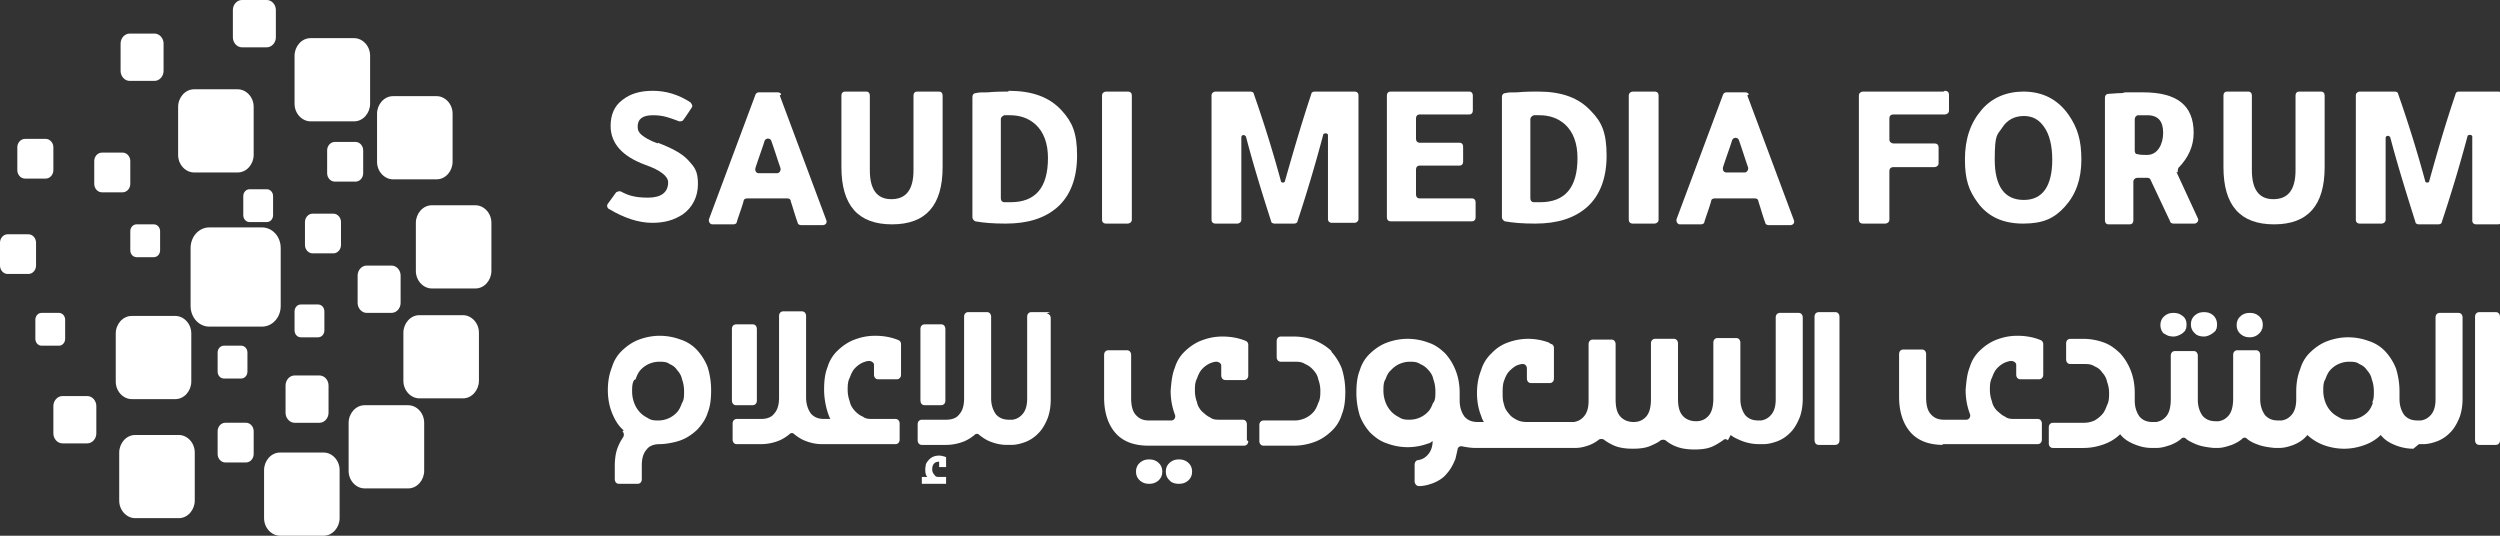 <svg xmlns="http://www.w3.org/2000/svg" width="280" height="60" fill="none" viewBox="0 0 280 60">
  <rect x="0" y="0" width="280" height="60" fill="#333333" stroke="none"/>
  <g id="Group">
    <g id="Layer_1">
      <g id="Group_2" fill="#fff">
        <g id="Group_3">
          <path id="Vector" d="M69.709 48.29c.155.171.233.428.077.684-.233.342-.465.77-.62 1.197-.233.598-.311 1.367-.311 2.051v1.453c0 .257.155.513.466.513h2.096c.233 0 .465-.171.465-.513v-1.538c0-.77.156-1.368.544-1.795.31-.428.854-.599 1.475-.599.62 0 1.63-.17 2.328-.427.7-.256 1.32-.684 1.864-1.197.465-.512.931-1.11 1.164-1.88.31-.77.388-1.624.388-2.564s-.155-1.795-.388-2.564a6.144 6.144 0 0 0-1.165-1.88 4.327 4.327 0 0 0-1.863-1.197 6.714 6.714 0 0 0-2.328-.427c-.854 0-1.63.17-2.33.427-.698.257-1.319.684-1.862 1.197a4.16 4.16 0 0 0-1.165 1.88c-.31.77-.465 1.624-.465 2.564s.155 1.795.465 2.564c.31.77.699 1.453 1.32 1.966m1.32-5.727c.155-.427.31-.769.543-1.025a2.78 2.78 0 0 1 .932-.684 2.867 2.867 0 0 1 1.164-.256c.388 0 .854 0 1.164.256.389.171.621.342.854.684.233.256.466.598.544 1.025.155.428.233.855.233 1.368 0 .513 0 .94-.233 1.282-.156.427-.31.77-.544 1.026a2.794 2.794 0 0 1-.931.683 2.87 2.87 0 0 1-1.165.257c-.388 0-.776 0-1.164-.257-.31-.17-.621-.341-.931-.683a3.11 3.11 0 0 1-.622-1.026 3.734 3.734 0 0 1-.232-1.282c0-.427 0-.94.232-1.282"/>
          <path id="Vector_2" d="M82.44 45.385h1.863c.233 0 .466-.171.466-.513v-8.035c0-.256-.156-.512-.466-.512H82.44c-.233 0-.466.17-.466.512v8.035c0 .256.155.513.466.513Z"/>
          <path id="Vector_3" d="M100.294 49.744c.233 0 .466-.171.466-.513v-1.795c0-.257-.155-.513-.466-.513H97.81c-.466 0-.854 0-1.164-.256-.389-.171-.621-.342-.932-.684-.233-.256-.466-.598-.543-1.026a3.732 3.732 0 0 1-.233-1.282c0-.427 0-.94.233-1.367.155-.428.31-.77.543-1.026.233-.256.543-.513.932-.684.233-.085.465-.17.698-.17.233 0 .544.17.544.427v1.11c0 .257.155.514.465.514h2.096c.233 0 .466-.171.466-.513v-3.419a.48.48 0 0 0-.233-.427c-.776-.342-1.708-.513-2.64-.513-.93 0-1.63.17-2.328.427-.699.257-1.32.684-1.863 1.197a4.16 4.16 0 0 0-1.164 1.88c-.31.77-.388 1.624-.388 2.564s.232 2.308.698 3.248H92.3c-.622 0-1.087-.17-1.475-.598-.31-.428-.544-1.026-.544-1.795v-9.145c0-.257-.155-.513-.466-.513H87.72c-.233 0-.466.17-.466.513v9.145c0 .77-.156 1.367-.544 1.795-.31.427-.853.598-1.475.598h-2.716c-.233 0-.466.171-.466.513v1.795c0 .256.155.513.465.513h2.718a5.45 5.45 0 0 0 2.095-.428 4.858 4.858 0 0 0 1.087-.684.352.352 0 0 1 .543 0c.311.257.7.513 1.087.684.621.257 1.242.428 2.019.428h8.305-.078Z"/>
          <path id="Vector_4" d="M103.709 51.88c0 .171-.077.428-.077.684 0 .257 0 .598.233.855h-.621v.769h2.717v-.77h-.777c-.233 0-.388 0-.543-.256a.816.816 0 0 1-.233-.598c0-.598.311-.855.776-.855v.599h.777v-1.111c-.233-.086-.544-.171-.777-.171-.698 0-1.164.341-1.475.94"/>
          <path id="Vector_5" d="M103.554 45.385h1.863c.233 0 .466-.171.466-.513v-8.035c0-.256-.155-.512-.466-.512h-1.863c-.233 0-.466.17-.466.512v8.035c0 .256.156.513.466.513Z"/>
          <path id="Vector_6" d="M117.605 34.957h-2.096c-.233 0-.466.171-.466.513v9.145c0 .77-.155 1.368-.544 1.795-.31.342-.621.513-1.086.599h-.388c-.621 0-1.087-.171-1.475-.599-.311-.427-.544-1.025-.544-1.795V35.47c0-.256-.155-.513-.465-.513h-2.096c-.233 0-.466.171-.466.513v9.145c0 .77-.155 1.368-.544 1.795-.31.428-.853.599-1.474.599h-2.717c-.233 0-.466.17-.466.512v1.795c0 .257.155.513.466.513h2.717c.776 0 1.474-.17 2.095-.427a4.843 4.843 0 0 0 1.087-.684.353.353 0 0 1 .544 0c.31.256.698.513 1.086.684.621.256 1.242.427 2.019.427h.465c.621 0 1.165-.17 1.631-.342.621-.256 1.086-.598 1.552-1.11.388-.428.699-1.027.932-1.625.233-.684.31-1.367.31-2.051v-9.06c0-.256-.155-.513-.466-.513"/>
          <path id="Vector_7" d="M132.043 54.188c.388 0 .699-.086 1.009-.342.311-.256.466-.598.466-1.026 0-.427-.155-.769-.466-1.025-.31-.257-.621-.342-1.009-.342-.388 0-.698.085-1.009.342-.31.256-.466.598-.466 1.025 0 .428.156.77.466 1.026.233.257.621.342 1.009.342Z"/>
          <path id="Vector_8" d="M128.705 54.188c.389 0 .699-.086 1.01-.342.31-.256.465-.598.465-1.026 0-.427-.155-.769-.465-1.025-.311-.257-.621-.342-1.01-.342-.388 0-.698.085-1.009.342-.31.256-.466.598-.466 1.025 0 .428.156.77.466 1.026.311.257.621.342 1.009.342Z"/>
          <path id="Vector_9" d="M139.651 49.316v-1.795c0-.256-.155-.512-.466-.512h-2.484c-.466 0-.854 0-1.164-.257-.389-.17-.621-.427-.932-.684-.233-.256-.466-.598-.543-1.025a3.715 3.715 0 0 1-.233-1.282c0-.428 0-.94.233-1.368.155-.427.31-.769.543-1.025a2.78 2.78 0 0 1 .932-.684c.232-.086.465-.171.698-.171.233 0 .544.17.544.427v1.111c0 .257.155.513.465.513h2.096c.233 0 .466-.17.466-.513v-3.418a.48.48 0 0 0-.233-.428c-.776-.342-1.708-.513-2.639-.513-.932 0-1.63.171-2.329.428-.699.256-1.32.684-1.863 1.196a4.155 4.155 0 0 0-1.164 1.88c-.311.77-.389 1.625-.466 2.565 0 .94.155 1.795.466 2.65.155.341-.078.683-.389.683h-2.484c-.621 0-1.086-.17-1.475-.598-.388-.428-.543-1.026-.543-1.966v-4.786c0-.257-.155-.513-.466-.513h-2.096c-.232 0-.465.17-.465.513v4.786c0 1.71.465 3.077 1.319 4.017.854.94 2.096 1.368 3.649 1.368h10.712c.233 0 .466-.171.466-.513"/>
          <path id="Vector_10" d="M149.121 39.316c-.543-.513-1.087-.854-1.863-1.196a6.716 6.716 0 0 0-2.329-.428h-1.475c-.233 0-.465.171-.465.513V40c0 .257.155.513.465.513h1.553c.388 0 .776 0 1.164.256.388.171.621.342.932.684.233.256.466.598.543 1.026.155.427.233.854.233 1.282 0 .427 0 .94-.233 1.367-.155.428-.31.77-.543 1.026a2.798 2.798 0 0 1-.932.684c-.388.17-.776.256-1.164.256h-3.493c-.233 0-.466.171-.466.513v1.795c0 .256.155.513.466.513h3.415c.854 0 1.63-.171 2.329-.428.699-.256 1.32-.684 1.863-1.196a4.155 4.155 0 0 0 1.164-1.88c.311-.77.389-1.625.389-2.565s-.156-1.795-.389-2.564a6.13 6.13 0 0 0-1.164-1.88"/>
          <path id="Vector_11" d="M193.835 48.718c.31.256.698.427 1.086.598a5.44 5.44 0 0 0 2.096.428h.466c.621 0 1.164-.171 1.63-.342.621-.257 1.087-.599 1.553-1.111.388-.428.698-1.026.931-1.624.233-.684.311-1.368.311-2.052v-9.06c0-.256-.156-.512-.466-.512h-2.096c-.233 0-.466.17-.466.513V44.7c0 .77-.155 1.367-.543 1.795-.311.342-.621.512-1.087.598h-.31c-.621 0-1.087-.17-1.475-.598-.311-.428-.544-1.026-.544-1.795v-6.325c0-.256-.155-.513-.465-.513h-2.096c-.233 0-.466.171-.466.513v6.24c0 .854-.155 1.538-.544 1.965-.388.427-.853.598-1.397.598-.543 0-1.087-.17-1.475-.598-.388-.427-.543-1.026-.543-1.966V38.46c0-.256-.155-.512-.466-.512h-2.096c-.233 0-.466.17-.466.513V44.7c0 .855-.155 1.538-.543 1.966-.388.427-.854.598-1.397.598-.544 0-1.087-.171-1.475-.598-.388-.428-.544-1.026-.544-1.966v-6.154c0-.256-.155-.513-.465-.513h-2.096c-.233 0-.466.171-.466.513v6.325c0 .769-.155 1.367-.543 1.795-.311.341-.621.512-1.087.598h-5.279c-.466 0-.854-.086-1.164-.257-.311-.17-.621-.341-.854-.683-.233-.257-.466-.599-.543-1.026-.156-.427-.156-.855-.156-1.282 0-.427 0-.94.156-1.367.155-.428.31-.77.543-1.026.233-.257.543-.513.854-.684.233-.085.466-.17.698-.17.233 0 .466.17.466.512v1.111c0 .257.155.513.466.513h2.096c.233 0 .466-.171.466-.513v-3.419a.48.48 0 0 0-.233-.427c-.078 0-.233-.085-.311-.17a6.71 6.71 0 0 0-2.329-.428c-.853 0-1.63.17-2.328.427a4.558 4.558 0 0 0-1.786 1.197 4.165 4.165 0 0 0-1.164 1.88c-.311.77-.466 1.624-.466 2.564s.155 1.795.466 2.564c.077.257.155.427.31.684h-.698c-.621 0-1.087-.171-1.475-.598-.311-.428-.544-1.026-.544-1.795v-.855c0-.94-.155-1.795-.465-2.564a6.152 6.152 0 0 0-1.165-1.88c-.543-.513-1.087-.94-1.863-1.197a6.71 6.71 0 0 0-2.329-.427c-.853 0-1.63.17-2.328.427-.699.257-1.32.684-1.863 1.197a4.158 4.158 0 0 0-1.165 1.88c-.31.77-.388 1.624-.388 2.564s.155 1.795.388 2.564a6.15 6.15 0 0 0 1.165 1.88c.543.513 1.086.94 1.863 1.197a6.71 6.71 0 0 0 2.328.428 6.72 6.72 0 0 0 2.329-.428c.155 0 .311-.17.466-.256 0 .684-.233 1.196-.543 1.538-.311.342-.621.513-1.087.599-.233 0-.388.256-.388.512v1.88c0 .257.233.513.465.513.621 0 1.165-.17 1.631-.341.621-.257 1.164-.599 1.552-1.112.388-.427.699-1.025.932-1.623l.233-1.026c0-.256.31-.428.543-.342.466.086.931.17 1.475.17h11.178c.621 0 1.164-.17 1.63-.341.388-.17.699-.342 1.009-.598a.609.609 0 0 1 .544 0c.31.256.776.513 1.164.683.621.257 1.32.342 2.096.342s1.475-.085 2.018-.342c.389-.17.777-.341 1.087-.598a.61.61 0 0 1 .544 0c.31.257.698.513 1.164.684.621.256 1.32.342 2.096.342s1.475-.086 2.018-.342c.388-.171.776-.427 1.165-.684a.352.352 0 0 1 .543 0m-32.991-4.273c-.156.427-.311.769-.544 1.025a2.792 2.792 0 0 1-.931.684 2.87 2.87 0 0 1-1.165.256c-.388 0-.776 0-1.164-.256-.311-.17-.621-.342-.932-.684a3.119 3.119 0 0 1-.621-1.025 3.739 3.739 0 0 1-.233-1.282c0-.428 0-.94.233-1.282.156-.428.311-.77.621-1.026.233-.256.544-.513.932-.684.388-.17.776-.256 1.164-.256.388 0 .777 0 1.165.256.388.171.621.342.931.684.233.256.466.598.544 1.026.155.427.232.854.232 1.367s0 .94-.232 1.282"/>
          <path id="Vector_12" d="M206.022 49.316V35.47c0-.256-.156-.513-.466-.513h-1.863c-.233 0-.466.171-.466.513v13.846c0 .257.155.513.466.513h1.863c.233 0 .466-.17.466-.513Z"/>
          <path id="Vector_13" d="M217.511 49.743h10.712c.233 0 .466-.17.466-.512v-1.795c0-.257-.155-.513-.466-.513h-2.484c-.466 0-.854 0-1.164-.257-.388-.17-.621-.427-.932-.683-.233-.257-.466-.598-.543-1.026a3.715 3.715 0 0 1-.233-1.282c0-.427 0-.94.233-1.367.155-.428.31-.77.543-1.026.233-.256.544-.513.932-.684.233-.085.465-.17.698-.17.233 0 .544.17.544.427v1.11c0 .257.155.513.465.513h2.096c.233 0 .466-.17.466-.512v-3.42a.477.477 0 0 0-.233-.426c-.776-.342-1.708-.513-2.639-.513-.932 0-1.63.17-2.329.427-.699.257-1.32.684-1.863 1.197a4.163 4.163 0 0 0-1.164 1.88c-.311.77-.388 1.624-.466 2.564 0 .94.155 1.795.466 2.65.155.341-.078.683-.388.683h-2.485c-.621 0-1.086-.17-1.474-.598-.389-.427-.544-1.025-.544-1.966v-4.786c0-.256-.155-.513-.466-.513h-2.095c-.233 0-.466.171-.466.513v4.786c0 1.71.466 3.077 1.319 4.017.854.94 2.096 1.368 3.649 1.368"/>
          <path id="Vector_14" d="M245.844 37.35c.233.257.621.342 1.009.342.388 0 .932-.256 1.32-.683 0 0 0-.171.078-.171.155-.684 0-1.197-.389-1.539-.31-.256-.621-.342-1.009-.342-.388 0-.698.086-1.009.342-.31.257-.466.598-.466 1.026 0 .427.156.769.466 1.025Z"/>
          <path id="Vector_15" d="M242.429 37.35c.233.257.621.342 1.009.342.388 0 1.009-.256 1.319-.684 0 0 0-.17.078-.17.155-.684 0-1.197-.388-1.453-.311-.257-.621-.342-1.009-.342-.388 0-.699.085-1.009.342-.311.256-.466.598-.466 1.025 0 .428.155.77.466 1.026"/>
          <path id="Vector_16" d="M251.977 37.778c.543 0 1.009-.257 1.32-.77 0 0 0-.17.077-.17.155-.684 0-1.111-.388-1.453-.311-.257-.621-.342-1.009-.342-.388 0-.699.085-1.009.342-.311.256-.466.598-.466 1.025 0 .428.155.77.466 1.026.31.256.621.342 1.009.342Z"/>
          <path id="Vector_17" d="M270.918 49.744h.465c.621 0 1.165-.171 1.631-.342.621-.257 1.086-.599 1.552-1.111.388-.428.699-1.026.932-1.624.232-.684.31-1.368.31-2.052v-9.06c0-.256-.155-.512-.466-.512h-2.096c-.233 0-.465.17-.465.513V44.7c0 .77-.156 1.367-.544 1.795-.31.342-.621.512-1.087.598h-.388c-.621 0-1.086-.17-1.475-.598-.31-.428-.543-1.026-.543-1.795v-.855c0-.94-.155-1.795-.388-2.564a6.15 6.15 0 0 0-1.165-1.88 4.317 4.317 0 0 0-1.863-1.197 6.706 6.706 0 0 0-2.328-.427c-.854 0-1.631.17-2.329.427-.699.257-1.32.684-1.863 1.197a4.157 4.157 0 0 0-1.165 1.88c-.31.77-.465 1.624-.465 2.564v.855c0 .77-.156 1.367-.544 1.795-.31.342-.621.512-1.087.598h-.388c-.621 0-1.086-.17-1.475-.598-.31-.428-.543-1.026-.543-1.795v-4.957c0-.257-.155-.513-.466-.513h-2.096c-.233 0-.465.17-.465.513v4.871c0 .855-.156 1.539-.544 1.966-.31.342-.621.513-1.087.598h-.31c-.621 0-1.087-.17-1.475-.598-.311-.427-.543-1.026-.543-1.795V39.83c0-.256-.156-.513-.466-.513h-2.096c-.233 0-.466.171-.466.513v4.872c0 .855-.155 1.538-.543 1.966-.311.341-.621.512-1.087.598h-.388c-.621 0-1.087-.171-1.475-.598-.311-.428-.543-1.026-.543-1.795v-.855c0-.94-.156-1.795-.466-2.564a6.152 6.152 0 0 0-1.165-1.88c-.543-.513-1.086-.94-1.785-1.197a6.714 6.714 0 0 0-2.329-.427h-1.475c-.233 0-.465.17-.465.513v1.794c0 .257.155.513.465.513h1.553c.388 0 .776 0 1.164.257.388.17.621.341.854.683.233.257.466.599.543 1.026.156.427.233.855.233 1.282 0 .427 0 .94-.233 1.368-.155.427-.31.769-.543 1.025a3.474 3.474 0 0 1-.854.684c-.388.17-.776.256-1.164.256h-3.493c-.233 0-.466.171-.466.513v1.795c0 .256.155.513.466.513h3.415c.854 0 1.63-.171 2.329-.427a4.966 4.966 0 0 0 1.785-1.111c.389.512.932.854 1.553 1.11.621.257 1.242.428 2.018.428h.466c.621 0 1.087-.171 1.63-.342.388-.17.776-.342 1.165-.684a.352.352 0 0 1 .543 0c.31.257.699.428 1.087.599.621.256 1.242.342 2.018.427h.388c.621 0 1.087-.171 1.63-.342.388-.17.777-.342 1.165-.684a.352.352 0 0 1 .543 0c.311.257.621.428 1.087.599.621.256 1.242.342 2.018.427h.466c.621 0 1.164-.171 1.63-.342.621-.256 1.165-.598 1.553-1.111a5.526 5.526 0 0 0 1.785 1.111 6.716 6.716 0 0 0 2.329.427c.854 0 1.63-.17 2.329-.427a4.975 4.975 0 0 0 1.785-1.111c.388.513.932.855 1.553 1.111a5.447 5.447 0 0 0 2.096.427m-4.503-5.213c-.155.427-.31.769-.543 1.025a2.797 2.797 0 0 1-.932.684 2.865 2.865 0 0 1-1.164.256c-.388 0-.776 0-1.165-.256-.31-.17-.621-.342-.931-.684a3.102 3.102 0 0 1-.621-1.025 3.739 3.739 0 0 1-.233-1.282c0-.428 0-.94.233-1.282.155-.428.31-.77.543-1.026.233-.256.544-.513.932-.684.388-.17.776-.256 1.164-.256.388 0 .854 0 1.165.256.388.171.621.342.854.684.232.256.465.598.543 1.026.155.427.233.854.233 1.367s0 .94-.233 1.282"/>
          <path id="Vector_18" d="M279.534 34.957h-1.863c-.233 0-.465.171-.465.513v13.846c0 .257.155.513.465.513h1.863c.233 0 .466-.17.466-.513V35.47c0-.256-.155-.513-.466-.513Z"/>
          <path id="Vector_19" d="M73.668 16.068c-.932-.342-1.475-.683-1.786-.94-.31-.256-.465-.513-.465-.94 0-.855.543-1.282 1.708-1.282 1.164 0 1.785.256 2.95.684.155 0 .388 0 .465-.171.388-.513.699-1.026.932-1.368.155-.17 0-.427-.156-.598-1.32-.855-2.716-1.282-4.191-1.282-1.475 0-2.562.342-3.416 1.026-.931.683-1.32 1.709-1.32 2.905 0 1.966 1.32 3.42 3.882 4.36 1.707.598 2.561 1.282 2.561 1.965 0 1.111-.776 1.71-2.25 1.71-1.476 0-2.252-.257-3.028-.684-.156-.085-.388 0-.544.085l-.931 1.282c-.155.171-.078.513.155.599 1.708 1.025 3.338 1.538 4.813 1.538 1.475 0 2.484-.342 3.416-.94 1.086-.77 1.707-1.966 1.707-3.419s-.388-1.88-1.087-2.65c-.698-.769-1.862-1.367-3.415-1.965"/>
          <path id="Vector_20" d="M87.486 10.598c0-.17-.233-.256-.389-.256h-2.096a.423.423 0 0 0-.388.256l-5.2 13.932c-.078.256.077.598.388.598h2.328c.156 0 .388-.085.388-.256.233-.77.544-1.539.777-2.393 0-.171.233-.257.388-.257h4.502c.155 0 .388.086.388.342.31.94.544 1.795.777 2.393 0 .171.233.257.388.257h2.406c.31 0 .543-.257.388-.599l-5.2-13.931.154-.086Zm-.466 8.804H85c-.31 0-.465-.257-.388-.599.388-1.196.777-2.222 1.01-2.991.155-.428.698-.342.776 0 .31.855.62 1.88 1.009 2.991.078.257-.078.599-.388.599Z"/>
          <path id="Vector_21" d="M105.029 10.256h-2.328c-.233 0-.389.171-.389.428v8.376c0 2.222-.853 3.248-2.484 3.248-1.63 0-2.406-1.111-2.406-3.248v-8.376c0-.257-.155-.428-.388-.428h-2.407c-.233 0-.388.171-.388.428v8.034c0 4.273 1.863 6.41 5.667 6.41s5.667-2.137 5.667-6.41v-8.034c0-.257-.155-.428-.388-.428"/>
          <path id="Vector_22" d="M112.947 10.256c-.621 0-1.397 0-2.329.086-.621 0-1.009 0-1.319.085-.233 0-.388.171-.388.428v13.504c0 .17.155.342.31.427.932.171 2.018.257 3.416.257 2.484 0 4.347-.599 5.744-1.795 1.475-1.282 2.251-3.248 2.251-5.812s-.543-3.76-1.707-5.043c-1.398-1.538-3.338-2.222-5.978-2.222m.155 12.479h-.621c-.232 0-.388-.171-.388-.428v-8.889c0-.17.156-.342.388-.427h.621c1.165 0 2.096.342 2.873 1.026.931.854 1.397 2.136 1.397 3.76 0 3.334-1.397 4.957-4.192 4.957"/>
          <path id="Vector_23" d="M126.299 10.256h-2.406c-.233 0-.466.171-.466.428v13.931c0 .257.155.428.466.428h2.406c.233 0 .466-.171.466-.428V10.684c0-.257-.156-.428-.466-.428Z"/>
          <path id="Vector_24" d="M151.373 10.256h-4.115c-.155 0-.388.086-.388.257-1.164 3.504-2.096 6.752-2.95 9.743 0 .257-.465.257-.465 0a140.921 140.921 0 0 0-3.028-9.743c0-.171-.233-.257-.388-.257h-3.881c-.233 0-.466.171-.466.428v13.931c0 .257.155.428.466.428h2.406c.233 0 .466-.171.466-.428v-9.23c0-.342.466-.342.543 0 .621 2.393 1.553 5.555 2.795 9.401 0 .171.233.257.388.257h2.173c.156 0 .389-.086.389-.257a167.664 167.664 0 0 0 2.872-9.658c0-.256.543-.256.543 0v9.402c0 .256.155.427.466.427h2.484c.233 0 .466-.17.466-.427V10.684c0-.257-.155-.428-.466-.428"/>
          <path id="Vector_25" d="M164.88 22.222h-5.9c-.233 0-.388-.17-.388-.427v-2.82c0-.257.155-.428.388-.428h4.502c.233 0 .388-.171.388-.427v-1.71c0-.256-.155-.427-.388-.427h-4.502c-.233 0-.388-.171-.388-.428v-2.307c0-.257.155-.428.388-.428h5.589c.233 0 .388-.17.388-.427v-1.71c0-.256-.155-.427-.388-.427h-8.849c-.233 0-.388.171-.388.428v13.675c0 .256.155.427.388.427h9.16c.233 0 .388-.17.388-.427v-1.71c0-.256-.155-.427-.388-.427Z"/>
          <path id="Vector_26" d="M172.254 10.256c-.621 0-1.397 0-2.329.086-.621 0-1.009 0-1.32.085-.232 0-.388.171-.388.428v13.504c0 .17.156.342.311.427.931.171 2.018.257 3.415.257 2.484 0 4.347-.599 5.745-1.795 1.475-1.282 2.251-3.248 2.251-5.812s-.543-3.76-1.708-4.957c-1.397-1.539-3.338-2.223-5.977-2.223Zm.155 12.393h-.621c-.233 0-.388-.17-.388-.427v-8.889c0-.17.155-.342.388-.427h.621c1.165 0 2.096.342 2.872 1.026.932.854 1.398 2.136 1.398 3.76 0 3.334-1.398 4.957-4.192 4.957"/>
          <path id="Vector_27" d="M185.296 10.256h-2.407c-.233 0-.466.171-.466.428v13.931c0 .257.156.428.466.428h2.407c.232 0 .465-.171.465-.428V10.684c0-.257-.155-.428-.465-.428Z"/>
          <path id="Vector_28" d="M195.853 10.598c0-.17-.233-.256-.388-.256h-2.096a.422.422 0 0 0-.388.256L187.78 24.53c-.078.256.077.598.388.598h2.328c.156 0 .389-.085.389-.256.233-.77.543-1.539.776-2.393 0-.171.233-.257.388-.257h4.502c.156 0 .389.086.389.342.31.94.543 1.795.776 2.393 0 .171.233.257.388.257h2.406c.311 0 .544-.257.388-.599l-5.201-13.931.156-.086Zm-.466 8.718h-2.018c-.311 0-.466-.256-.388-.598.388-1.197.776-2.222 1.009-2.992.155-.427.698-.342.776 0 .31.855.621 1.88 1.009 2.992.078.256-.078.598-.388.598Z"/>
          <path id="Vector_29" d="M217.666 10.256h-9.005c-.233 0-.466.171-.466.428v13.931c0 .257.156.428.466.428h2.484c.233 0 .466-.171.466-.428v-5.47c0-.256.155-.427.466-.427h4.58c.233 0 .465-.171.465-.427v-1.795c0-.257-.155-.428-.465-.428h-4.58c-.233 0-.466-.17-.466-.427v-2.393c0-.257.155-.428.466-.428h5.744c.233 0 .466-.17.466-.427v-1.795c0-.256-.155-.427-.466-.427"/>
          <path id="Vector_30" d="M226.671 10.256c-1.941 0-3.571.684-4.736 2.052-1.242 1.453-1.863 3.248-1.863 5.555 0 2.308.466 3.505 1.398 4.787 1.164 1.623 2.872 2.393 5.123 2.393 2.251 0 3.493-.599 4.658-1.88 1.242-1.368 1.863-3.078 1.863-5.3s-.466-3.59-1.398-4.957c-1.242-1.795-2.95-2.65-5.123-2.65m.078 12.137c-2.174 0-3.261-1.538-3.261-4.53 0-2.991.311-2.735.854-3.59.543-.854 1.397-1.282 2.407-1.282 1.009 0 1.707.428 2.251 1.197.621.855.931 2.137.931 3.675 0 2.992-1.087 4.53-3.182 4.53Z"/>
          <path id="Vector_31" d="M243.904 19.316c0-.17 0-.342.077-.513 1.087-1.11 1.708-2.393 1.708-3.931 0-3.077-1.863-4.53-5.667-4.53-3.803 0-1.319 0-2.406.085-.621 0-1.164.086-1.475.086-.233 0-.388.17-.388.427V24.7c0 .257.155.428.388.428h2.406c.233 0 .389-.17.389-.427v-4.36c0-.256.232-.427.465-.427h1.01c.155 0 .388 0 .465.257l2.174 4.615c0 .171.233.257.388.257h2.329c.31 0 .543-.342.388-.599l-2.407-5.213.156.085Zm-3.416-1.966h-.155c-.311 0-.621 0-.932-.085-.233 0-.31-.171-.31-.428v-3.504c0-.17.155-.427.388-.427h1.009c1.242 0 1.786.684 1.786 1.966s-.621 2.478-1.786 2.478Z"/>
          <path id="Vector_32" d="M259.817 10.256h-2.329c-.233 0-.388.171-.388.428v8.376c0 2.222-.854 3.248-2.484 3.248s-2.406-1.111-2.406-3.248v-8.376c0-.257-.156-.428-.389-.428h-2.406c-.233 0-.388.171-.388.428v8.034c0 4.273 1.863 6.41 5.667 6.41 3.803 0 5.666-2.137 5.666-6.41v-8.034c0-.257-.155-.428-.388-.428"/>
          <path id="Vector_33" d="M279.534 10.256h-4.114c-.155 0-.388.086-.388.257-1.165 3.419-2.096 6.666-2.95 9.743 0 .257-.466.257-.466 0a141.448 141.448 0 0 0-3.027-9.743c0-.171-.233-.257-.388-.257h-3.882c-.233 0-.465.171-.465.428v13.931c0 .257.155.428.465.428h2.407c.233 0 .465-.171.465-.428V15.47c0-.342.466-.342.544 0 .621 2.393 1.552 5.47 2.794 9.402 0 .17.233.256.389.256h2.173c.155 0 .388-.085.388-.256a165.5 165.5 0 0 0 2.872-9.573c0-.256.544-.256.544 0v9.402c0 .256.155.427.466.427h2.406c.233 0 .466-.17.466-.427V10.684c0-.257-.155-.428-.466-.428"/>
        </g>
        <path id="Vector_34" d="M35.63 37.778h-1.94c-.388 0-.699-.342-.699-.77v-2.136c0-.428.31-.77.699-.77h1.94c.389 0 .7.342.7.77v2.136c0 .428-.311.77-.7.77Z"/>
        <path id="Vector_35" d="M29.886 24.872h-1.94c-.388 0-.699-.342-.699-.77v-2.136c0-.428.31-.77.699-.77h1.94c.389 0 .699.342.699.77v2.136c0 .428-.31.77-.699.77Z"/>
        <path id="Vector_36" d="M6.598 38.718h-1.94c-.389 0-.699-.342-.699-.77v-2.136c0-.427.31-.77.699-.77h1.94c.388 0 .699.343.699.77v2.137c0 .427-.31.769-.699.769Z"/>
        <path id="Vector_37" d="M27.014 42.393h-1.94c-.389 0-.699-.342-.699-.769v-2.137c0-.427.31-.769.699-.769h1.94c.388 0 .699.342.699.77v2.136c0 .427-.31.77-.699.77Z"/>
        <path id="Vector_38" d="M17.233 28.803h-1.94c-.389 0-.7-.341-.7-.769v-2.137c0-.427.311-.769.7-.769h1.94c.388 0 .699.342.699.77v2.136c0 .428-.31.77-.699.77Z"/>
        <path id="Vector_39" d="M5.123 20H2.794c-.465 0-.854-.427-.854-.94v-2.564c0-.513.389-.94.854-.94h2.33c.465 0 .853.427.853.94v2.564c0 .513-.388.94-.854.94Z"/>
        <path id="Vector_40" d="M27.558 51.795h-2.33c-.465 0-.853-.428-.853-.94V48.29c0-.513.388-.94.854-.94h2.329c.465 0 .854.427.854.94v2.564c0 .512-.389.94-.854.94Z"/>
        <path id="Vector_41" d="M17.31 9.06h-2.794c-.543 0-1.01-.513-1.01-1.111V4.872c0-.598.467-1.111 1.01-1.111h2.795c.543 0 1.009.513 1.009 1.11V7.95c0 .598-.466 1.11-1.01 1.11Z"/>
        <path id="Vector_42" d="M29.886 5.3h-2.794c-.544 0-1.01-.514-1.01-1.112V1.111c0-.598.466-1.111 1.01-1.111h2.794c.544 0 1.01.513 1.01 1.111v3.077c0 .598-.466 1.111-1.01 1.111Z"/>
        <path id="Vector_43" d="M37.339 28.376h-2.33c-.465 0-.853-.427-.853-.94v-2.564c0-.513.388-.94.854-.94h2.329c.465 0 .853.427.853.94v2.564c0 .513-.388.94-.853.94Z"/>
        <path id="Vector_44" d="M13.74 21.538h-2.33c-.466 0-.854-.427-.854-.94v-2.564c0-.513.388-.94.854-.94h2.329c.466 0 .854.427.854.94v2.564c0 .513-.388.94-.854.94Z"/>
        <path id="Vector_45" d="M39.822 20.342h-2.329c-.465 0-.853-.427-.853-.94v-2.564c0-.513.388-.94.853-.94h2.33c.465 0 .853.427.853.94v2.564c0 .513-.388.94-.854.94Z"/>
        <path id="Vector_46" d="M3.183 30.684H.853c-.465 0-.853-.428-.853-.94v-2.565c0-.512.388-.94.854-.94h2.329c.465 0 .854.428.854.94v2.565c0 .512-.389.94-.854.94Z"/>
        <path id="Vector_47" d="M43.86 35.043h-2.795c-.544 0-1.01-.513-1.01-1.111v-3.077c0-.599.466-1.111 1.01-1.111h2.794c.544 0 1.01.512 1.01 1.11v3.078c0 .598-.466 1.11-1.01 1.11Z"/>
        <path id="Vector_48" d="M35.786 47.35h-2.794c-.544 0-1.01-.512-1.01-1.11v-3.078c0-.598.466-1.11 1.01-1.11h2.794c.544 0 1.01.512 1.01 1.11v3.077c0 .599-.466 1.111-1.01 1.111Z"/>
        <path id="Vector_49" d="M9.78 49.658H6.987c-.543 0-1.009-.513-1.009-1.111V45.47c0-.598.466-1.111 1.01-1.111H9.78c.543 0 1.009.513 1.009 1.111v3.077c0 .598-.466 1.111-1.01 1.111Z"/>
        <path id="Vector_50" d="M39.667 13.59h-4.89c-.932 0-1.786-.855-1.786-1.966V6.239c0-1.025.776-1.966 1.786-1.966h4.89c.932 0 1.785.855 1.785 1.966v5.385c0 1.025-.776 1.966-1.785 1.966Z"/>
        <path id="Vector_51" d="M48.905 20.085h-4.89c-.932 0-1.786-.854-1.786-1.965v-5.385c0-1.025.776-1.966 1.785-1.966h4.89c.932 0 1.786.855 1.786 1.966v5.385c0 1.025-.776 1.965-1.785 1.965Z"/>
        <path id="Vector_52" d="M20.028 58.034h-4.89c-.932 0-1.786-.854-1.786-1.966v-5.384c0-1.026.776-1.966 1.785-1.966h4.891c.931 0 1.785.855 1.785 1.966v5.384c0 1.026-.776 1.966-1.785 1.966Z"/>
        <path id="Vector_53" d="M53.252 32.308h-4.89c-.932 0-1.786-.855-1.786-1.966v-5.385c0-1.025.776-1.966 1.786-1.966h4.89c.932 0 1.785.855 1.785 1.966v5.385c0 1.026-.776 1.966-1.785 1.966Z"/>
        <path id="Vector_54" d="M51.855 44.615h-4.89c-.932 0-1.786-.854-1.786-1.965v-5.385c0-1.026.776-1.966 1.785-1.966h4.89c.932 0 1.786.855 1.786 1.966v5.385c0 1.025-.776 1.965-1.785 1.965Z"/>
        <path id="Vector_55" d="M26.626 19.316h-4.89c-.932 0-1.786-.854-1.786-1.966v-5.384c0-1.026.777-1.966 1.786-1.966h4.89c.932 0 1.785.855 1.785 1.966v5.384c0 1.026-.776 1.966-1.785 1.966Z"/>
        <path id="Vector_56" d="M45.722 54.7h-4.89c-.932 0-1.786-.854-1.786-1.965V47.35c0-1.025.777-1.965 1.786-1.965h4.89c.932 0 1.786.854 1.786 1.965v5.385c0 1.026-.777 1.966-1.786 1.966Z"/>
        <path id="Vector_57" d="M36.252 60h-4.89c-.932 0-1.786-.855-1.786-1.966V52.65c0-1.026.776-1.966 1.785-1.966h4.89c.932 0 1.786.855 1.786 1.966v5.384c0 1.026-.776 1.966-1.785 1.966Z"/>
        <path id="Vector_58" d="M19.64 44.7h-4.89c-.932 0-1.786-.854-1.786-1.965V37.35c0-1.025.776-1.965 1.785-1.965h4.89c.932 0 1.786.854 1.786 1.965v5.385c0 1.026-.776 1.966-1.785 1.966Z"/>
        <path id="Vector_59" d="M29.343 36.581h-5.9c-1.164 0-2.096-1.026-2.096-2.308v-6.495c0-1.282.932-2.308 2.096-2.308h5.9c1.164 0 2.096 1.026 2.096 2.308v6.495c0 1.282-.932 2.308-2.096 2.308Z"/>
      </g>
    </g>
  </g>
</svg>